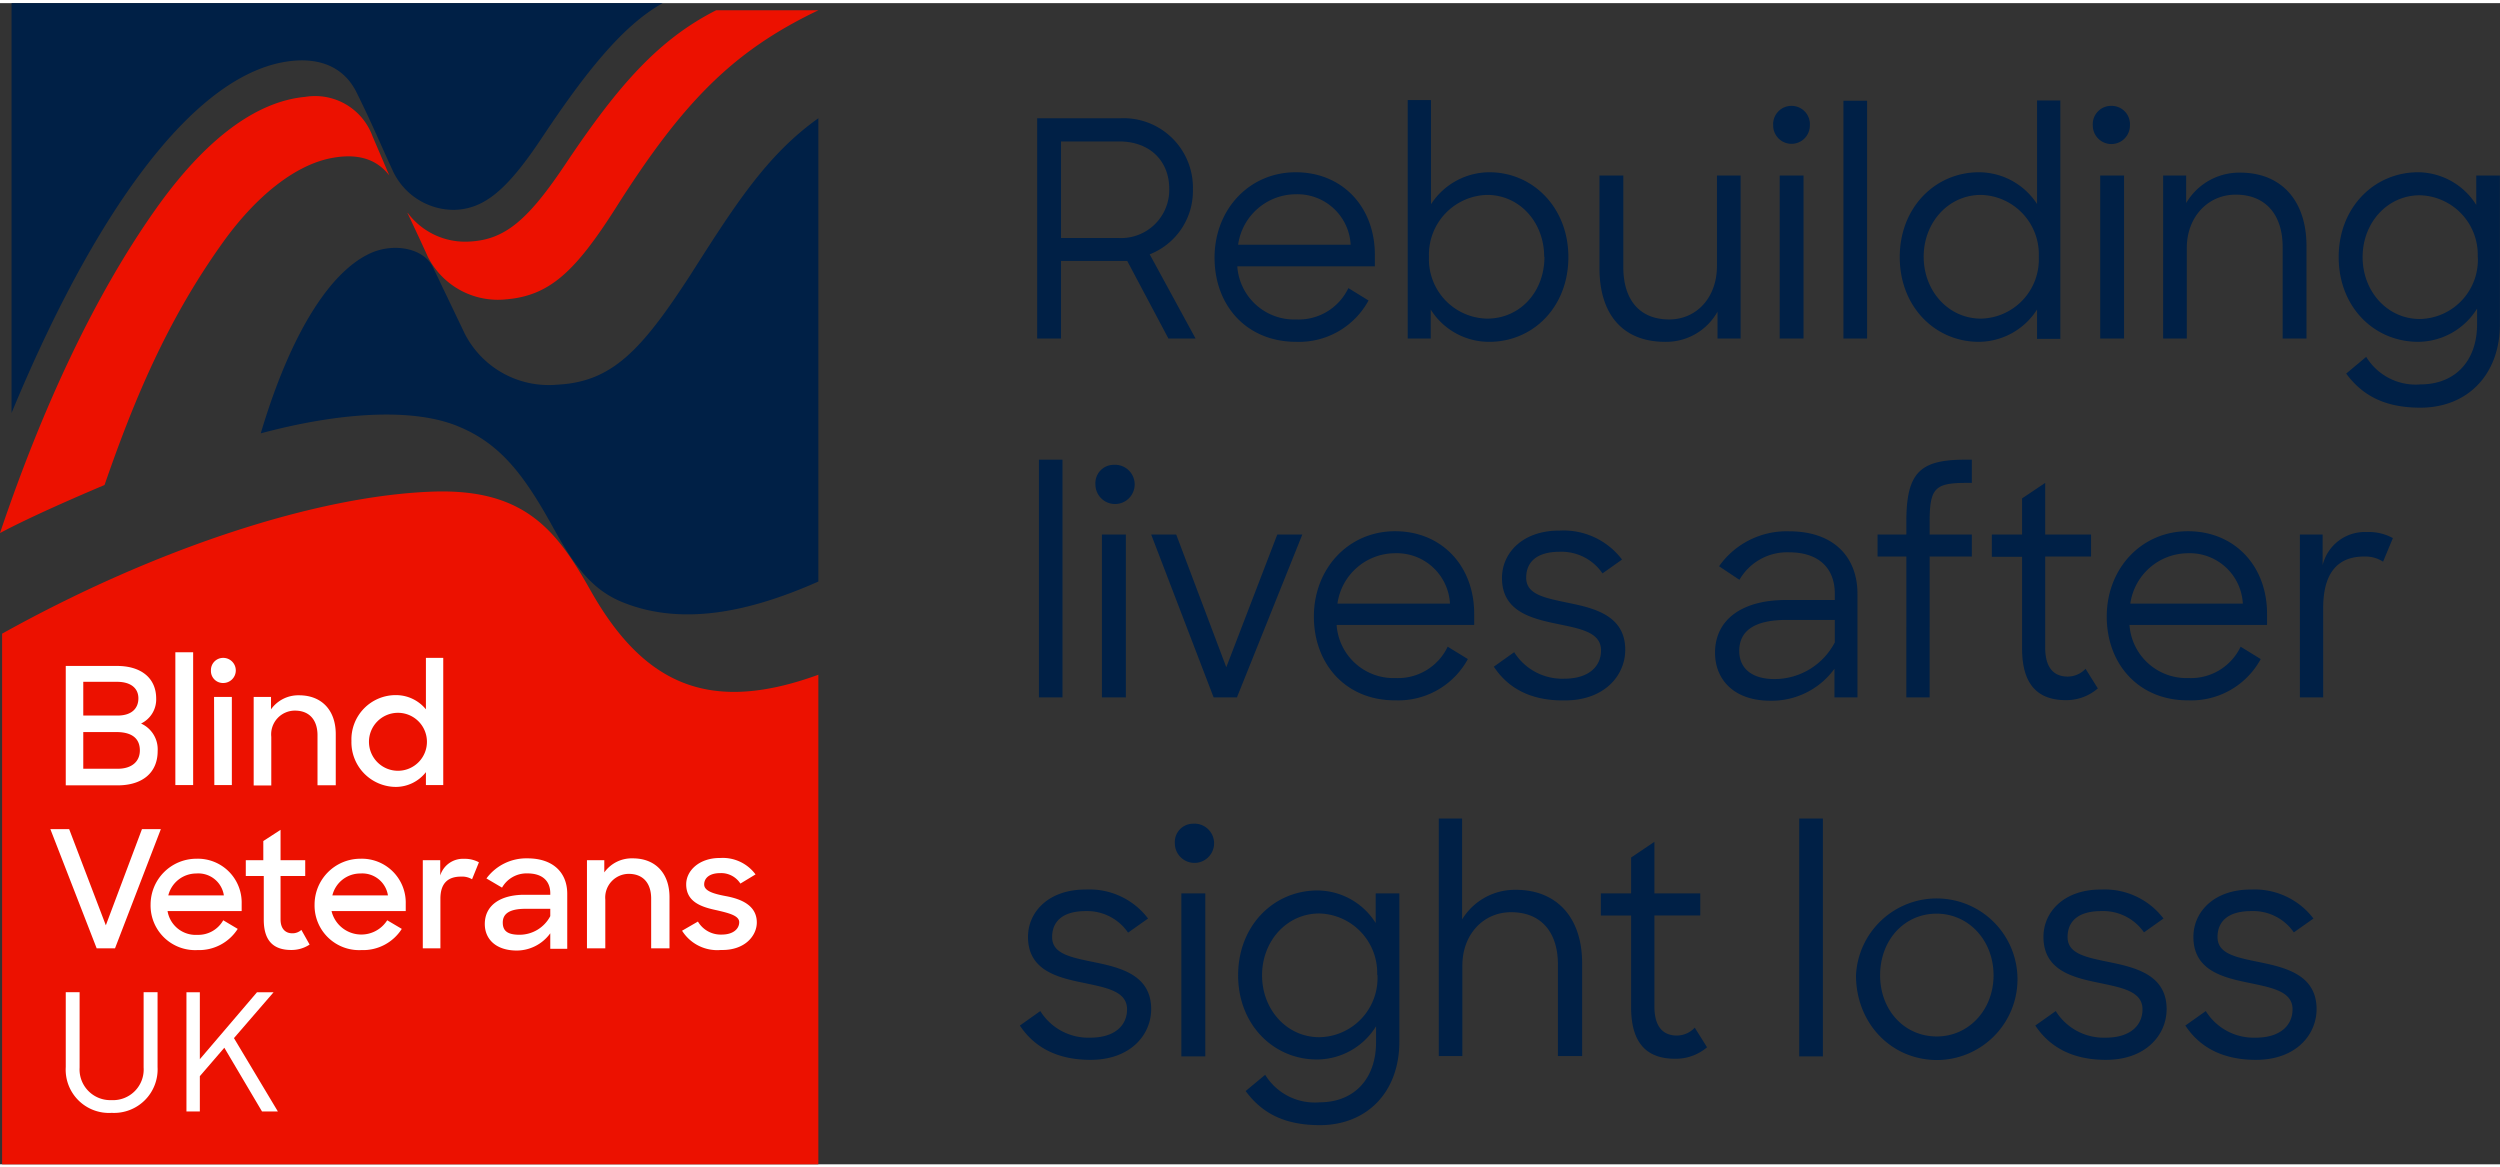<?xml version="1.0" encoding="UTF-8"?> <svg xmlns:xlink="http://www.w3.org/1999/xlink" xmlns="http://www.w3.org/2000/svg" viewBox="0 0 272.59 126.61" width="212" height="99" role="img" aria-label="Blind Veterans UK - Rebuilding lives after sight loss"><rect x="0" y="0" width="272.59" height="126.61" fill="#333333" stroke="none"/><path d="M42.45 18.79c-1-1.28-2.74-2.56-6.24-1.91-4 .73-8.33 4.17-12 9.34-5.94 8.33-9.55 16.88-12.81 26.32C8.58 53.73 3.33 56 0 57.78 4.74 43.72 10.46 31.71 16.88 22.6c5.42-7.7 11-11.88 16.4-12.38a6.66 6.66 0 017.34 4.3zm46.78 107.82V73.23C77.75 77.4 70.39 74.71 64.37 64c-3.66-6.5-7.16-11.07-17.14-10.74-12.69.43-30.37 6.23-47 15.49v57.86zM44.44 22.85A7.82 7.82 0 0051.15 26c3.9-.19 6.41-2.3 10.62-8.62C67.48 8.86 71.86 3.94 78.08.78h11.15C80 5.19 74.52 10.68 67.16 22.3c-4.45 7-7.25 9.61-12 10a8.57 8.57 0 01-8.51-4.64s-.4-.92-2.21-4.76" fill="#EC1100"></path><path d="M32.14 6.27c2.79-.21 5.35.68 6.73 3.45 1.72 3.46 2.92 6.34 3.87 8.36a7.34 7.34 0 006.78 4.46c3.3-.08 5.82-2.2 9.66-8C63.8 7.61 67.91 2.41 72.26 0h-71v44.69C9.89 23.82 21 7.15 32.14 6.27" fill="#002046"></path><path d="M89.23 12.55c-5.7 4.05-9.19 9.62-14 17.16-5.33 8.2-8.53 11.59-14.46 11.89a10.28 10.28 0 01-10.09-5.55l-3.48-7.27c-1.07-2.16-4.51-2.71-7.1-1.37-4 2-8.29 8.17-11.67 19.5 9-2.41 16.66-2.7 21.34-.84s7.29 5.2 10.56 11.14c2.3 4.17 4.22 6.73 7.45 8.07 6.88 2.84 14.55.84 21.45-2.21z" fill="#002046"></path><path d="M7.17 72.27h5.59c2.64 0 4.27 1.33 4.27 3.56a2.92 2.92 0 01-1.65 2.72 3.08 3.08 0 011.81 3c0 2.4-1.71 3.74-4.36 3.74H7.17zM9.08 74v3.68h3.73c1.57 0 2.28-.8 2.28-1.88s-.8-1.8-2.33-1.8zm0 5.48v4h3.75c1.53 0 2.42-.78 2.42-2s-.76-2-2.56-2zm10.04-8.7h1.94v14.48h-1.94zm5.22.61a1.37 1.37 0 010 2.74A1.31 1.31 0 0123 72.76a1.33 1.33 0 011.34-1.37zm-1 4.26h1.94v9.61h-1.91zm4.32 0h1.89V77a3.65 3.65 0 013.06-1.53c2.44 0 4 1.6 4 4.24v5.57h-1.99v-5.45c0-1.64-.86-2.69-2.46-2.69A2.59 2.59 0 0029.58 80v5.3h-1.92zm10.66 4.8a4.83 4.83 0 014.85-5A4.21 4.21 0 0146.44 77v-5.61h1.89v13.87h-1.89v-1.41a4.17 4.17 0 01-3.29 1.61 4.87 4.87 0 01-4.83-5.01zm8.23 0a3.16 3.16 0 10-3.15 3.25 3.16 3.16 0 003.15-3.26z" data-name="blind" fill="#FFFFFF"></path><path d="M5.49 90.06h2.05l4 10.49 3.94-10.49h2.06l-5 13h-2zm10.93 8.23a5 5 0 015-5 4.78 4.78 0 014.93 4.91v.8h-8.08a3.11 3.11 0 003.26 2.59 3.12 3.12 0 002.81-1.59l1.58.94a5 5 0 01-4.39 2.31 4.86 4.86 0 01-5.11-4.96zm1.92-1h6.07a2.81 2.81 0 00-3-2.39 3.15 3.15 0 00-3.07 2.43zm8.46-3.84h1.91v-2.09l1.88-1.22v3.31h2.69v1.72h-2.69v4.74c0 1 .52 1.51 1.27 1.51a1.43 1.43 0 001-.37l.9 1.6a3.58 3.58 0 01-2 .59c-1.9 0-3-.95-3-3.31v-4.76H26.8zm7.5 4.84a5 5 0 015-5 4.79 4.79 0 014.94 4.91v.8h-8.09a3.34 3.34 0 006.07 1l1.59.94a5 5 0 01-4.4 2.31 4.86 4.86 0 01-5.11-4.96zm1.93-1h6.07a2.83 2.83 0 00-3-2.39 3.13 3.13 0 00-3.07 2.43zm9.87-3.84H48v1.67a2.59 2.59 0 012.6-1.82 3.2 3.2 0 011.62.38l-.75 1.85a2.11 2.11 0 00-1.21-.29c-1.37 0-2.24.68-2.24 2.41v5.41H46.1zm6.76 6.96c0-2 1.64-3.19 4.33-3.19H60v-.16c0-1.28-.79-2.17-2.5-2.17a3.07 3.07 0 00-2.76 1.55l-1.7-1a5.39 5.39 0 014.48-2.19c2.76 0 4.33 1.53 4.33 3.86v6H60v-1.69a4.53 4.53 0 01-3.78 1.88c-2.22-.05-3.36-1.3-3.36-2.89zm7.14-.86v-.8h-2.69c-1.78 0-2.49.55-2.49 1.5s.57 1.33 1.85 1.33A3.79 3.79 0 0060 99.55zm4-6.1h1.89v1.33A3.68 3.68 0 0169 93.25c2.44 0 4 1.6 4 4.24v5.57h-2v-5.43c0-1.64-.85-2.69-2.45-2.69A2.58 2.58 0 0066 97.75v5.31h-2zm10.37 7.69l1.73-1a2.88 2.88 0 002.6 1.42c1.24 0 1.9-.62 1.9-1.35s-1.17-1-2.44-1.3c-1.62-.34-3.34-.87-3.34-2.83 0-1.5 1.44-2.89 3.7-2.87A4.44 4.44 0 0182.38 95l-1.65 1a2.49 2.49 0 00-2.21-1.14c-1.18 0-1.74.56-1.74 1.23s.87 1 2.33 1.27 3.41.89 3.41 2.88c0 1.41-1.26 3.06-3.91 3a4.53 4.53 0 01-4.24-2.1z" data-name="veterans" fill="#FFFFFF"></path><path d="M7.17 116v-8.16h1.51v8.21a3.35 3.35 0 003.48 3.56 3.34 3.34 0 003.5-3.56v-8.21h1.52V116a4.75 4.75 0 01-5 5 4.72 4.72 0 01-5.01-5zm17.29-2.1l-2.67 3.1v3.85h-1.46v-13h1.46v7.3l6.23-7.3h1.81l-4.32 5 4.79 8h-1.73z" data-name="uk" fill="#FFFFFF"></path><path d="M113.09 12.55h9.1a7.57 7.57 0 017.88 7.77 7.42 7.42 0 01-4.71 7.07l5 9.18h-2.96l-4.49-8.46h-7.22v8.46h-2.6zm2.6 2.53v10.53H122a5.25 5.25 0 005.49-5.36c0-3-2.07-5.17-5.46-5.17zm16.74 12.67c0-5.23 3.76-9.31 8.85-9.31s8.63 3.78 8.63 9v1.26h-15a6.22 6.22 0 006.43 5.79 6 6 0 005.68-3.42l2.2 1.35a8.63 8.63 0 01-7.88 4.51c-5.4 0-8.91-3.93-8.91-9.18zm2.57-1.41h12.27a5.81 5.81 0 00-6-5.5 6.38 6.38 0 00-6.27 5.5zm21 7.07v3.16h-2.51v-26h2.54v11.36a7.61 7.61 0 016.37-3.49c4.71 0 8.61 3.82 8.61 9.25s-3.83 9.24-8.64 9.24a7.51 7.51 0 01-6.37-3.52zm12.37-5.76c0-3.78-2.7-6.74-6.22-6.74a6.51 6.51 0 00-6.34 6.74 6.47 6.47 0 006.34 6.75c3.55 0 6.25-2.87 6.25-6.75zm6.03 1.25V18.8h2.6v10c0 3.45 1.7 5.69 5 5.69 3 0 5.21-2.4 5.21-5.82V18.8h2.58v17.77h-2.52v-2.93a6.41 6.41 0 01-5.71 3.29c-4.65 0-7.16-3.03-7.16-8.03zm20.94-17.7a2 2 0 012 2.14 2 2 0 11-4 0 2 2 0 012-2.14zm-1.29 7.6h2.6v17.77h-2.6zm6.95-8.16h2.58v25.93H201zm6.14 17.05c0-5.43 3.89-9.25 8.63-9.25a7.58 7.58 0 016.34 3.46V10.61h2.54v26h-2.54v-3.2a7.59 7.59 0 01-6.34 3.52c-4.77 0-8.63-3.82-8.63-9.24zm15.16 0a6.48 6.48 0 00-6.3-6.78c-3.55 0-6.25 3-6.25 6.74s2.7 6.75 6.25 6.75a6.45 6.45 0 006.3-6.75zm7.94-16.49a2 2 0 012 2.14 2 2 0 11-4.05 0 2 2 0 012.05-2.14zM229 18.8h2.6v17.77H229zm6.86 0h2.51v3a6.72 6.72 0 015.9-3.32c4.43 0 7.22 3 7.22 8v10.09h-2.6v-10c0-3.46-1.82-5.69-5.12-5.69-3 0-5.33 2.4-5.33 5.82v9.87h-2.58zM255 27.69c0-5.43 3.89-9.25 8.66-9.25A7.55 7.55 0 01270 22v-3.2h2.58V35c0 5.56-3.58 9.11-8.67 9.11-3.95 0-6.37-1.38-8.09-3.72l2.18-1.82a6.33 6.33 0 005.93 3c3.74 0 6.16-2.53 6.16-6.55v-1.71a7.62 7.62 0 01-6.41 3.62c-4.84 0-8.68-3.82-8.68-9.24zm15.16 0a6.48 6.48 0 00-6.31-6.74c-3.55 0-6.24 3-6.24 6.74s2.69 6.75 6.24 6.75a6.45 6.45 0 006.32-6.79zM113.28 49.78h2.57V75.7h-2.57zm8.16.56a2.14 2.14 0 11-2 2.14 2 2 0 012-2.14zm-1.29 7.6h2.61V75.7h-2.61zm5.37 0h2.73l5.46 14.47 5.56-14.47H142l-7.13 17.76h-2.54zm17.74 8.95c0-5.23 3.76-9.31 8.85-9.31s8.63 3.78 8.63 9v1.22h-15a6.22 6.22 0 006.43 5.79 6 6 0 005.68-3.42l2.2 1.35a8.63 8.63 0 01-7.88 4.5c-5.4.04-8.91-3.94-8.91-9.13zm2.57-1.42h12.27a5.81 5.81 0 00-6-5.49 6.37 6.37 0 00-6.27 5.49zm17.05 6.88l2.22-1.58a6.2 6.2 0 005.47 2.89c2.63 0 4-1.31 4-3.09 0-2-2.32-2.37-4.8-2.89-2.92-.6-6-1.42-6-5 0-2.77 2.3-5.2 6.31-5.17a8 8 0 016.78 3.16l-2.13 1.51a5.41 5.41 0 00-4.65-2.36c-2.6 0-3.67 1.18-3.67 2.83 0 1.84 2 2.2 4.68 2.76 2.92.59 6.12 1.45 6.12 5.1 0 2.79-2.26 5.56-6.69 5.52-3.72.03-6.14-1.41-7.64-3.68zM187 70.83c0-3.65 3-5.75 7.7-5.75h5.36v-.69c0-2.7-1.66-4.51-5-4.51a6 6 0 00-5.4 3l-2.22-1.48a9 9 0 017.65-3.81c4.84 0 7.44 2.79 7.44 6.81v11.3h-2.51v-3.12a8.44 8.44 0 01-7 3.48c-4.02 0-6.02-2.36-6.02-5.23zm13.06-1.15v-2.43h-5.24c-3.52 0-5.18 1.18-5.18 3.39 0 1.74 1.19 3.06 3.86 3.06a7.42 7.42 0 006.57-4.02zm4.66-11.74h3.14v-1.38c0-5.3 1.41-6.78 6.37-6.78h.77v2.53h-.6c-3.45 0-4 .59-4 4.28v1.35h4.6v2.4h-4.6V75.7h-2.54V60.34h-3.14zm12.46 0h3.3V54l2.52-1.69v5.63h5v2.4h-5v9.93c0 2.27 1 3.16 2.45 3.16a2.69 2.69 0 001.95-.85l1.34 2.14a5.27 5.27 0 01-3.46 1.28c-3.11 0-4.8-1.71-4.8-5.63v-10h-3.3zm12.53 8.95c0-5.23 3.76-9.31 8.85-9.31s8.63 3.78 8.63 9v1.22h-15a6.23 6.23 0 006.43 5.79 6 6 0 005.69-3.42l2.19 1.35a8.61 8.61 0 01-7.88 4.5c-5.4.04-8.91-3.94-8.91-9.13zm2.57-1.42h12.27a5.8 5.8 0 00-6-5.49 6.39 6.39 0 00-6.27 5.49zm18.49-7.53h2.48v3.35a4.73 4.73 0 014.84-3.62 5.39 5.39 0 012.82.66l-1.07 2.57a3.57 3.57 0 00-2.07-.56c-2.82 0-4.46 1.71-4.46 5.63v9.73h-2.54zM111.2 111.48l2.23-1.58a6.17 6.17 0 005.46 2.9c2.64 0 4-1.32 4-3.09 0-2-2.32-2.37-4.8-2.9-2.92-.59-6-1.41-6-5 0-2.76 2.3-5.19 6.31-5.16a8 8 0 016.78 3.16l-2.18 1.54a5.41 5.41 0 00-4.61-2.35c-2.6 0-3.67 1.19-3.67 2.83 0 1.84 2 2.21 4.68 2.76 2.92.6 6.12 1.45 6.12 5.1 0 2.8-2.26 5.56-6.69 5.53-3.7-.02-6.12-1.47-7.63-3.74zm18.9-22.01a2.14 2.14 0 11-2 2.14 2 2 0 012-2.14zm-1.29 7.6h2.61v17.77h-2.61zM135 106c0-5.43 3.89-9.25 8.66-9.25a7.55 7.55 0 016.34 3.55v-3.23h2.58v16.16c0 5.56-3.58 9.11-8.67 9.11-3.95 0-6.37-1.38-8.09-3.72l2.13-1.77a6.34 6.34 0 005.93 3c3.74 0 6.16-2.53 6.16-6.55v-1.74a7.61 7.61 0 01-6.41 3.62c-4.77.02-8.63-3.8-8.63-9.18zm15.16 0a6.48 6.48 0 00-6.31-6.74c-3.54 0-6.24 3-6.24 6.74s2.7 6.75 6.24 6.75a6.45 6.45 0 006.34-6.83zm6.72-17.09h2.54v11a6.74 6.74 0 015.87-3.23c4.43 0 7.22 3 7.22 8v10.13h-2.64v-10c0-3.46-1.79-5.69-5.11-5.69-3 0-5.31 2.4-5.31 5.82v9.87h-2.57zm17.67 8.16h3.3v-3.91l2.54-1.71v5.62h5v2.41h-5v9.93c0 2.27 1 3.16 2.45 3.16a2.7 2.7 0 001.95-.86l1.34 2.14a5.27 5.27 0 01-3.48 1.25c-3.11 0-4.8-1.71-4.8-5.62v-10h-3.3zm21.63-8.16h2.58v25.93h-2.58zm6.19 17.09a8.81 8.81 0 118.78 9.24c-4.99-.04-8.78-4.05-8.78-9.24zm15 0c0-3.79-2.7-6.72-6.22-6.72S205 102.17 205 106s2.67 6.67 6.18 6.67 6.19-2.93 6.19-6.67zm4.55 5.48l2.23-1.58a6.17 6.17 0 005.46 2.9c2.64 0 4-1.32 4-3.09 0-2-2.32-2.37-4.8-2.9-2.92-.59-6-1.41-6-5 0-2.76 2.29-5.19 6.31-5.16a8.05 8.05 0 016.78 3.16l-2.13 1.51a5.41 5.41 0 00-4.66-2.32c-2.6 0-3.67 1.19-3.67 2.83 0 1.84 2 2.21 4.68 2.76 2.91.6 6.12 1.45 6.12 5.1 0 2.8-2.26 5.56-6.69 5.53-3.7-.02-6.12-1.47-7.63-3.74zm16.36 0l2.23-1.58a6.16 6.16 0 005.46 2.9c2.63 0 4-1.32 4-3.09 0-2-2.33-2.37-4.81-2.9-2.92-.59-6-1.41-6-5 0-2.76 2.29-5.19 6.31-5.16a8.06 8.06 0 016.78 3.16l-2.14 1.51a5.39 5.39 0 00-4.64-2.32c-2.61 0-3.68 1.19-3.68 2.83 0 1.84 2 2.21 4.68 2.76 2.92.6 6.12 1.45 6.12 5.1 0 2.8-2.26 5.56-6.68 5.53-3.71-.02-6.13-1.47-7.63-3.74z" fill="#002046"></path></svg> 